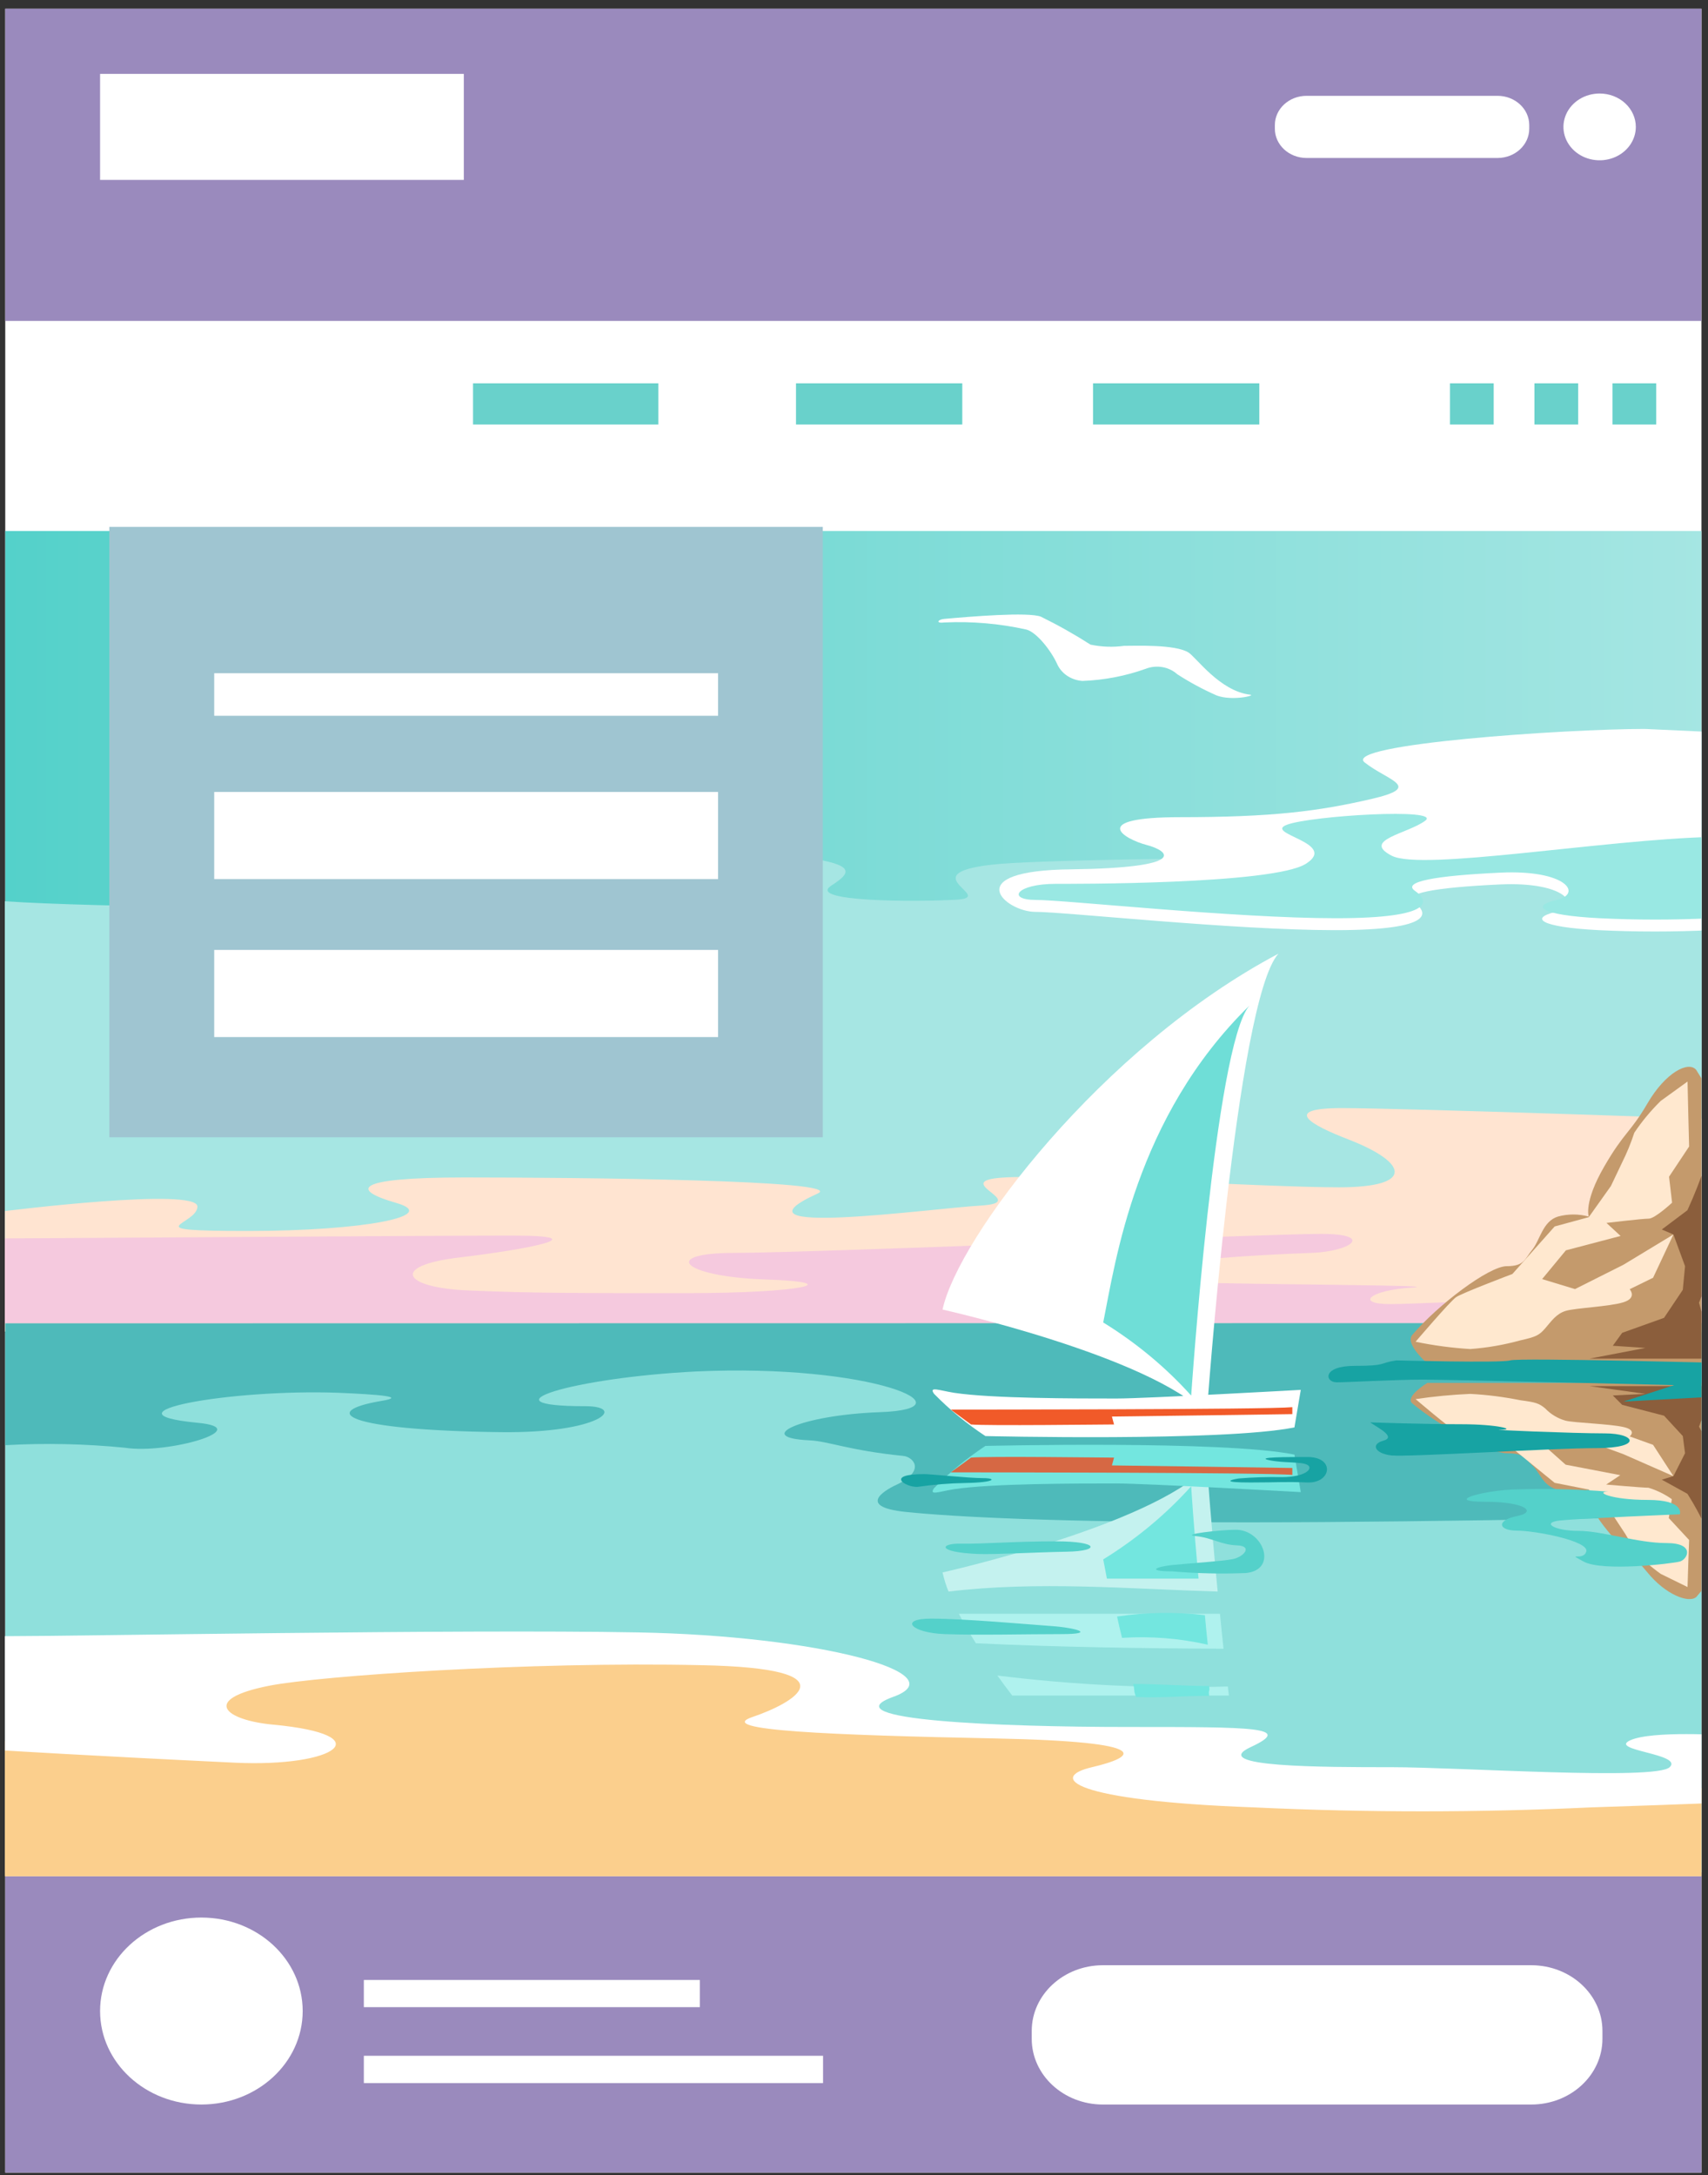 <svg width="150" height="191" viewBox="0 0 150 191" fill="none" xmlns="http://www.w3.org/2000/svg">
<rect x="0" y="0" width="150" height="191" fill="#333333" stroke="none"/>
<g clip-path="url(#clip0_408_36992)">
<path d="M151.667 -0.232H0.461V192.615H151.667V-0.232Z" fill="white"/>
<path d="M151.667 46.629H0.461V117.065H151.667V46.629Z" fill="url(#paint0_linear_408_36992)"/>
<path d="M87.083 75.927C80.042 76.741 87.524 78.796 84.009 78.999C80.495 79.202 70.798 79.202 73.002 77.768C75.206 76.334 75.635 75.521 64.639 74.697C53.643 73.873 40.431 74.857 46.59 75.927C52.749 76.998 44.386 78.378 37.311 79.202C30.804 79.951 8.209 79.662 0.426 79.138V113.468H151.667V75.478C142.817 75.114 93.892 75.136 87.083 75.927Z" fill="#A6E6E3"/>
<path d="M17.337 105.945C17.337 107.572 11.538 108.086 21.78 108.086C32.022 108.086 38.715 106.748 34.794 105.624C30.873 104.501 30.885 103.388 40.814 103.388C50.743 103.388 74.394 103.613 71.83 104.79C63.27 108.685 81.597 106.127 86.109 105.86C90.621 105.592 83.267 103.72 88.081 103.399C92.894 103.078 110.966 104.255 117.589 104.255C124.212 104.255 123.748 102.114 118.389 100.038C115.176 98.797 112.439 97.299 117.855 97.299C123.272 97.299 151.667 98.294 151.667 98.294V116.925H0.426V106.341C0.426 106.341 17.36 104.223 17.337 105.945Z" fill="#FFE4D1"/>
<path d="M151.667 117.064H0.461V164.417H151.667V117.064Z" fill="#8FE0DC"/>
<path d="M0.426 108.74C2.746 108.74 37.439 108.494 45.013 108.494C52.587 108.494 46.324 109.703 40.304 110.42C34.284 111.137 35.339 113.063 41.092 113.309C46.846 113.555 50.499 113.545 60.428 113.545C70.357 113.545 74.544 112.592 67.225 112.346C59.906 112.1 57.946 110.013 64.499 110.013C71.053 110.013 111.314 108.344 116.023 108.344C120.732 108.344 118.679 109.885 115.188 110.013C97.917 110.655 97.534 112.346 103.809 112.581C110.084 112.817 127.587 112.828 123.933 113.063C120.28 113.298 118.969 114.508 122.101 114.508C125.233 114.508 151.632 113.266 151.632 113.266V116.198H0.426V108.74Z" fill="#F5C9DE"/>
<path d="M151.667 0.303H0.461V28.18H151.667V0.303Z" fill="#9A8ABD"/>
<g style="mix-blend-mode:multiply">
<path d="M72.26 46.266H9.602V99.857H72.26V46.266Z" fill="#9FC5D1"/>
</g>
<path d="M151.667 164.75H0.461V192.627H151.667V164.75Z" fill="#9A8ABD"/>
<path d="M144.45 64.006C137.49 64.006 117.83 65.344 119.848 66.949C121.866 68.554 125.056 69.089 120.428 70.159C115.8 71.229 111.775 71.754 103.656 71.754C95.536 71.754 98.668 73.658 100.698 74.194C102.728 74.728 104.398 76.195 94.11 76.334C84.076 76.419 88.31 80.068 90.92 80.068C93.53 80.068 108.319 81.674 117.25 81.674C126.181 81.674 125.369 80.068 124.209 79.266C123.049 78.463 125.938 77.928 131.726 77.661C137.514 77.393 138.952 79.533 136.644 80.068C134.335 80.603 135.194 81.406 140.402 81.674C143.678 81.832 146.961 81.832 150.238 81.674V64.273L144.45 64.006Z" fill="white"/>
<path d="M63.063 59.115H18.812V62.85H63.063V59.115Z" fill="white"/>
<path d="M61.461 173.855H31.953V176.242H61.461V173.855Z" fill="white"/>
<path d="M72.283 180.512H31.953V182.909H72.283V180.512Z" fill="white"/>
<path d="M63.063 69.539H18.812V77.19H63.063V69.539Z" fill="white"/>
<path d="M57.817 33.658H41.543V37.275H57.817V33.658Z" fill="#69D1CB"/>
<path d="M110.596 33.658H95.992V37.275H110.596V33.658Z" fill="#69D1CB"/>
<path d="M84.51 33.658H69.906V37.275H84.51V33.658Z" fill="#69D1CB"/>
<path d="M145.453 33.658H141.613V37.275H145.453V33.658Z" fill="#69D1CB"/>
<path d="M138.597 33.658H134.758V37.275H138.597V33.658Z" fill="#69D1CB"/>
<path d="M131.179 33.658H127.34V37.275H131.179V33.658Z" fill="#69D1CB"/>
<path d="M63.063 83.41H18.812V91.062H63.063V83.41Z" fill="white"/>
<path d="M134.477 172.561H96.861C93.409 172.561 90.609 175.143 90.609 178.329V179.024C90.609 182.21 93.409 184.792 96.861 184.792H134.477C137.93 184.792 140.729 182.21 140.729 179.024V178.329C140.729 175.143 137.93 172.561 134.477 172.561Z" fill="white"/>
<path d="M131.517 8.414H114.745C113.207 8.414 111.961 9.564 111.961 10.982V11.303C111.961 12.722 113.207 13.872 114.745 13.872H131.517C133.055 13.872 134.301 12.722 134.301 11.303V10.982C134.301 9.564 133.055 8.414 131.517 8.414Z" fill="white"/>
<path d="M40.733 6.488H8.789V15.798H40.733V6.488Z" fill="white"/>
<path d="M17.686 184.791C22.599 184.791 26.582 181.116 26.582 176.583C26.582 172.05 22.599 168.375 17.686 168.375C12.772 168.375 8.789 172.05 8.789 176.583C8.789 181.116 12.772 184.791 17.686 184.791Z" fill="white"/>
<path d="M143.661 11.143C143.661 11.723 143.475 12.29 143.125 12.772C142.776 13.254 142.28 13.63 141.699 13.852C141.118 14.074 140.479 14.132 139.863 14.019C139.246 13.906 138.68 13.627 138.236 13.216C137.791 12.806 137.488 12.284 137.366 11.715C137.243 11.146 137.306 10.557 137.547 10.021C137.787 9.485 138.195 9.027 138.717 8.705C139.24 8.383 139.854 8.211 140.483 8.211C141.326 8.211 142.134 8.52 142.73 9.07C143.326 9.62 143.661 10.366 143.661 11.143V11.143Z" fill="white"/>
<path d="M151.667 116.176V133.094C151.667 133.094 126.532 133.672 109.655 133.672C92.778 133.672 83.789 133.191 79.59 132.763C74.858 132.281 78.14 130.623 78.836 130.323C81.33 129.082 80.17 127.926 79.335 127.84C74.591 127.369 72.747 126.545 71.088 126.47C66.077 126.246 70.311 124.245 77.294 123.998C85.564 123.699 76.598 119.718 61.124 120.424C50.291 120.97 42.079 123.474 51.404 123.474C55.093 123.474 52.75 125.871 43.911 125.753C30.131 125.571 28.055 123.934 33.472 123.014C35.792 122.639 33.228 122.447 29.749 122.297C20.145 121.944 8.546 124.084 17.338 124.929C22.534 125.411 14.774 127.712 10.981 127.123C7.488 126.775 3.968 126.699 0.461 126.898V116.197L151.667 116.176Z" fill="#4EBABA"/>
<path d="M3.581 152.282C11.433 152.282 21.327 151.747 18.416 151.212C15.505 150.677 17.082 147.542 22.279 146.878C33.878 145.401 60.312 145.733 66.123 145.733C71.934 145.733 73.396 149.061 74.556 150.131C75.716 151.201 81.515 151.201 81.515 151.201C81.515 151.201 101.002 153.631 102.753 153.631C104.505 153.631 99.552 154.701 103.043 155.771C106.535 156.841 117.879 157.911 127.193 157.911C136.507 157.911 146.389 157.911 147.839 157.365C149.071 157.011 150.354 156.83 151.644 156.83V164.749H0.426V152.881L3.581 152.282Z" fill="#FBCF8D"/>
<path d="M0.426 143.668C6.771 143.668 40.153 143.048 56.009 143.336C71.865 143.625 84.148 146.943 78.442 148.997C72.735 151.052 87.965 151.641 99.053 151.641C110.142 151.641 113.645 151.641 109.84 153.406C106.036 155.172 116.185 155.172 122.205 155.172C128.225 155.172 145.403 156.349 146.633 155.172C147.862 153.995 141.239 153.706 143.153 152.818C145.067 151.93 151.644 152.379 151.644 152.379V158.265C151.644 158.265 148.547 158.414 139.662 158.703C129.836 159.163 119.991 159.163 110.165 158.703C93.996 158.115 92.094 156.06 95.898 155.172C99.703 154.284 101.698 152.935 87.396 152.647C73.094 152.358 62.597 151.94 66.088 150.763C69.58 149.586 75.24 146.483 61.6 146.215C46.428 145.883 28.125 147.146 23.671 148.013C17.593 149.201 19.704 151.041 23.995 151.437C33.507 152.326 29.563 155.193 20.62 154.776C7.629 154.155 0.437 153.706 0.437 153.706L0.426 143.668Z" fill="white"/>
<path d="M122.218 75.136C119.55 73.756 123.633 73.21 125.164 72.065C126.695 70.92 115.107 71.626 113.02 72.418C110.932 73.21 117.59 74.002 114.69 75.843C111.79 77.683 93.811 77.608 92.71 77.608C89.23 77.608 88.383 79.021 90.981 79.021C93.579 79.021 108.38 80.626 117.311 80.626C126.243 80.626 125.431 79.032 124.271 78.229C123.111 77.427 125.999 76.891 131.787 76.624C137.575 76.356 139.013 78.497 136.705 79.021C134.397 79.545 135.255 80.359 140.463 80.626C143.74 80.785 147.023 80.785 150.299 80.626V73.488C140.776 73.724 124.839 76.506 122.218 75.136Z" fill="#99E8E3"/>
<path d="M124.018 117.225C126.268 114.582 130.757 111.179 132.323 111.179C133.889 111.179 133.9 110.547 134.573 109.723C135.246 108.899 135.478 107.23 136.823 106.823C137.705 106.581 138.644 106.581 139.526 106.823C139.526 106.823 139.073 105.571 140.871 102.457C142.669 99.343 143.121 99.557 144.699 96.86C146.276 94.164 148.295 93.126 148.967 93.95C149.871 95.365 150.696 96.822 151.438 98.316V119.718H125.352C125.352 119.718 123.38 118.038 124.018 117.225Z" fill="#C49A6C"/>
<path d="M148.203 94.967C148.203 95.481 148.342 100.671 148.342 100.671L146.579 103.324L146.846 105.604C146.846 105.604 145.338 107.006 144.793 107.006C144.248 107.006 141.081 107.38 141.081 107.38L142.322 108.525L137.52 109.788L135.432 112.314L138.32 113.191L142.577 111.051L146.962 108.397L145.176 112.196L143.123 113.202C143.123 113.202 143.807 113.962 142.577 114.347C141.348 114.732 138.32 114.85 137.497 115.107C136.673 115.363 136.256 115.995 135.711 116.626C135.166 117.258 134.887 117.386 133.507 117.696C132.078 118.091 130.609 118.346 129.122 118.456C127.506 118.357 125.9 118.143 124.32 117.814C124.32 117.814 127.336 114.272 127.881 113.897C128.426 113.523 132.823 111.864 132.823 111.864L136.534 107.691L139.527 106.877L141.475 104.138L142.438 102.115C142.869 101.255 143.233 100.369 143.528 99.461C144.199 98.461 144.976 97.525 145.848 96.668L148.203 94.967Z" fill="#FFE8CF"/>
<path d="M149.828 102.104C149.362 103.517 148.816 104.906 148.193 106.267L145.942 107.958L146.963 108.397L147.984 111.179L147.787 113.255L146.139 115.716L142.463 117.032L141.639 118.167L144.504 118.359L139.586 119.301H151.127L149.828 116.658L149.213 114.389C149.213 114.389 150.246 111.746 150.443 111.179C150.549 110.172 150.549 109.157 150.443 108.15L151.057 100.403L149.631 98.701L149.828 102.104Z" fill="#8B5E3C"/>
<path d="M124.018 123.217C126.268 125.132 130.757 127.604 132.323 127.604C133.889 127.604 133.9 128.054 134.573 128.674C135.246 129.295 135.478 130.483 136.823 130.815C137.714 130.989 138.635 130.989 139.526 130.815C139.526 130.815 139.073 131.714 140.871 134.025C142.669 136.336 143.121 136.165 144.699 138.092C146.276 140.018 148.295 140.799 148.967 140.232C149.861 139.209 150.686 138.137 151.438 137.021V121.43H125.352C125.352 121.43 123.38 122.618 124.018 123.217Z" fill="#C49A6C"/>
<path d="M148.203 139.354C148.203 138.99 148.342 135.223 148.342 135.223L146.556 133.297L146.823 131.638C146.204 131.199 145.51 130.859 144.77 130.633C144.224 130.633 141.058 130.354 141.058 130.354L142.299 129.53L137.497 128.61L135.432 126.769L138.32 126.127L142.577 127.69L146.962 129.616L145.176 126.866L143.123 126.127C143.123 126.127 143.807 125.582 142.577 125.303C141.348 125.025 138.32 124.939 137.497 124.747C136.805 124.551 136.186 124.18 135.711 123.677C135.154 123.217 134.887 123.131 133.507 122.949C132.064 122.657 130.598 122.471 129.122 122.393C127.514 122.462 125.91 122.616 124.32 122.853C124.32 122.853 127.336 125.421 127.881 125.699C128.426 125.978 132.823 127.176 132.823 127.176L136.534 130.204L139.527 130.793L141.475 132.773L142.438 134.239C142.863 134.853 143.228 135.502 143.528 136.176C144.228 136.919 145.005 137.596 145.848 138.198L148.203 139.354Z" fill="#FFE8CF"/>
<path d="M149.828 134.185C149.357 133.146 148.811 132.138 148.193 131.167L145.942 129.926L146.963 129.615L147.984 127.603L147.787 126.095L146.139 124.307L142.463 123.355L141.639 122.531L144.504 122.392L139.586 121.707H151.127L149.828 123.623L149.213 125.271C149.213 125.271 150.246 127.186 150.443 127.603C150.549 128.331 150.549 129.069 150.443 129.797L151.057 135.415L149.631 136.646L149.828 134.185Z" fill="#8B5E3C"/>
<path d="M120.328 124.896C121.036 125.378 122.648 126.181 121.488 126.502C120.328 126.823 120.78 127.636 122.184 127.796C123.587 127.957 136.254 127.154 140.232 127.154C144.211 127.154 143.712 125.86 140.94 125.86C138.168 125.86 130.396 125.539 131.8 125.539C133.203 125.539 131.556 125.057 128.32 125.057C125.084 125.057 120.328 124.896 120.328 124.896Z" fill="#17A3A3"/>
<path d="M132.725 130.794C129.918 130.954 126.867 131.864 130.405 131.864C133.943 131.864 135.045 132.763 133.212 133.126C131.379 133.49 131.576 134.4 133.212 134.4C134.847 134.4 139.545 135.31 139.313 136.219C139.081 137.129 137.434 136.219 139.081 137.118C140.728 138.017 146.818 137.3 147.514 137.118C148.21 136.936 148.917 135.491 146.354 135.491C143.79 135.491 140.728 134.421 138.617 134.421C136.506 134.421 135.334 133.694 136.982 133.512C138.629 133.33 147.525 132.966 147.525 132.966C147.525 132.966 147.989 131.703 144.718 131.703C141.447 131.703 140.021 130.975 141.238 130.975C138.408 130.747 135.564 130.686 132.725 130.794Z" fill="#54D1CA"/>
<g style="mix-blend-mode:multiply">
<path d="M122.636 119.451C121.058 119.686 121.847 119.932 118.97 119.932C116.094 119.932 116.349 121.377 117.393 121.377C118.437 121.377 122.369 121.142 124.99 121.142C127.612 121.142 147.029 121.623 147.029 121.623L142.586 123.068L151.483 122.586V119.686C151.483 119.686 133.423 119.205 132.634 119.451C131.845 119.697 122.636 119.451 122.636 119.451Z" fill="#17A3A3"/>
</g>
<path d="M82.777 114.988C82.777 114.988 101.023 119.065 105.976 124.223C105.976 124.223 108.551 87.839 112.274 83.74C96.696 91.98 84.1 108.738 82.777 114.988Z" fill="white"/>
<path d="M96.887 116.122C99.785 117.906 102.388 120.069 104.612 122.543C104.612 122.543 106.7 91.745 109.727 88.299C99.694 98.112 97.954 110.836 96.887 116.122Z" fill="#6FDED7"/>
<path d="M98.056 122.8C94.484 122.8 87.084 122.8 83.789 122.297C82.456 122.083 81.562 121.708 82.026 122.382C83.38 123.767 84.893 125.013 86.538 126.096C86.538 126.096 107.417 126.598 113.68 125.336L114.237 122.04C114.237 122.04 100.655 122.8 98.056 122.8Z" fill="white"/>
<path d="M83.5 123.773C84.532 123.773 111.338 123.773 113.495 123.559V124.169C113.495 124.169 98.486 124.383 97.651 124.383L97.837 125.078C96.99 125.078 86.643 125.207 85.275 125.078L83.5 123.773Z" fill="#F15A29"/>
<path d="M107.139 141.699H84.207C84.625 142.513 85.135 143.379 85.703 144.289C92.953 144.631 100.202 144.738 107.452 144.77C107.347 143.722 107.231 142.694 107.139 141.699Z" fill="#AFF2EE"/>
<path d="M107.834 148.086C101.07 148.278 94.3 147.956 87.594 147.123C88 147.701 88.441 148.289 88.893 148.878H107.927C107.892 148.621 107.857 148.354 107.834 148.086Z" fill="#AFF2EE"/>
<path d="M82.777 138.07C82.905 138.641 83.079 139.203 83.299 139.75C91.187 138.808 99.062 139.515 106.938 139.75C106.335 133.522 106.01 128.803 106.01 128.803C101.023 133.993 82.777 138.07 82.777 138.07Z" fill="#C4F2EF"/>
<path d="M104.612 130.506C102.387 132.98 99.785 135.142 96.887 136.927C96.98 137.419 97.096 137.997 97.212 138.617H105.261C104.821 133.93 104.612 130.506 104.612 130.506Z" fill="#73E6DF"/>
<path d="M106.07 144.416C105.977 143.538 105.885 142.671 105.815 141.826C103.251 141.523 100.653 141.563 98.102 141.944C98.229 142.543 98.38 143.174 98.542 143.816C101.07 143.654 103.61 143.856 106.07 144.416Z" fill="#73E6DF"/>
<path d="M106.189 148.043C103.997 148.043 101.746 147.861 99.508 147.861C99.705 148.482 99.508 148.364 99.775 149.006C101.862 149.113 104.089 148.899 106.189 148.91C106.108 148.225 106.27 148.696 106.189 148.043Z" fill="#73E6DF"/>
<path d="M98.056 130.258C94.484 130.258 87.084 130.258 83.789 130.761C82.456 130.975 81.562 131.35 82.026 130.675C83.383 129.293 84.896 128.049 86.538 126.962C86.538 126.962 107.417 126.459 113.68 127.722L114.237 131.018C114.237 131.018 100.655 130.258 98.056 130.258Z" fill="#73E6DF"/>
<path d="M83.5 129.284C84.532 129.284 111.338 129.284 113.495 129.509V128.899C113.495 128.899 98.486 128.674 97.651 128.674L97.837 127.99C96.99 127.99 86.643 127.85 85.275 127.99L83.5 129.284Z" fill="#D66844"/>
<path d="M114.781 127.936C113.157 127.936 110.141 127.936 111.475 128.214C112.809 128.492 114.282 128.321 114.827 128.631C115.372 128.942 114.653 129.702 112.565 129.702C111.307 129.678 110.049 129.717 108.795 129.819C108.041 129.937 107.241 130.172 109.805 130.172C112.368 130.172 112.728 130.087 114.827 130.172C116.926 130.258 117.298 127.904 114.781 127.936Z" fill="#17A3A3"/>
<path d="M108.494 134.325C107.23 134.325 103.553 134.731 105.015 134.881C106.476 135.031 107.207 135.641 108.633 135.694C110.06 135.748 109.237 136.711 108.251 136.904C107.265 137.096 104.469 137.267 102.985 137.417C101.5 137.567 100.665 137.974 102.927 137.974C105.078 138.16 107.24 138.21 109.399 138.124C112.276 137.867 110.953 134.282 108.494 134.325Z" fill="#54D1CA"/>
<path d="M85.944 136.453C87.359 136.506 90.828 136.303 93.727 136.249C96.627 136.196 96.581 135.34 92.741 135.34C88.902 135.34 86.269 135.586 84.402 135.543C82.534 135.5 82.209 136.303 85.944 136.453Z" fill="#54D1CA"/>
<path d="M81.769 142.127C84.773 142.127 90.213 142.63 92.359 142.78C94.505 142.93 96.361 143.486 93.182 143.486C90.004 143.486 85.945 143.593 82.975 143.486C80.006 143.379 78.915 142.127 81.769 142.127Z" fill="#54D1CA"/>
<path d="M81.154 129.436C81.803 129.436 85.005 129.789 86.304 129.789C87.603 129.789 87.394 130.174 84.796 130.217C83.382 130.24 81.971 130.355 80.574 130.559C79.518 130.602 77.686 129.436 81.154 129.436Z" fill="#17A3A3"/>
<path d="M82.929 54.344C85.191 54.141 90.318 53.713 91.42 54.152C92.921 54.889 94.373 55.707 95.769 56.602C96.74 56.807 97.742 56.843 98.727 56.709C99.771 56.709 103.193 56.57 104.364 57.287C105.025 57.683 107.125 60.701 109.804 61C110.315 61.065 108.227 61.568 106.87 61.075C105.655 60.542 104.491 59.915 103.39 59.203C103.032 58.881 102.579 58.663 102.088 58.578C101.597 58.492 101.09 58.542 100.629 58.721C98.854 59.358 96.977 59.719 95.073 59.791C94.6 59.761 94.146 59.612 93.757 59.362C93.369 59.111 93.062 58.767 92.87 58.368C92.324 57.127 91.014 55.489 90.121 55.275C87.783 54.756 85.377 54.547 82.975 54.655C82.106 54.762 82.372 54.387 82.929 54.344Z" fill="white"/>
</g>
<defs>
<linearGradient id="paint0_linear_408_36992" x1="0.461" y1="81.847" x2="151.667" y2="81.847" gradientUnits="userSpaceOnUse">
<stop stop-color="#54D1CA"/>
<stop offset="1" stop-color="#A6E6E3"/>
</linearGradient>
<clipPath id="clip0_408_36992">
<rect width="149" height="190" fill="white" transform="translate(0.426 0.768)"/>
</clipPath>
</defs>
</svg>

